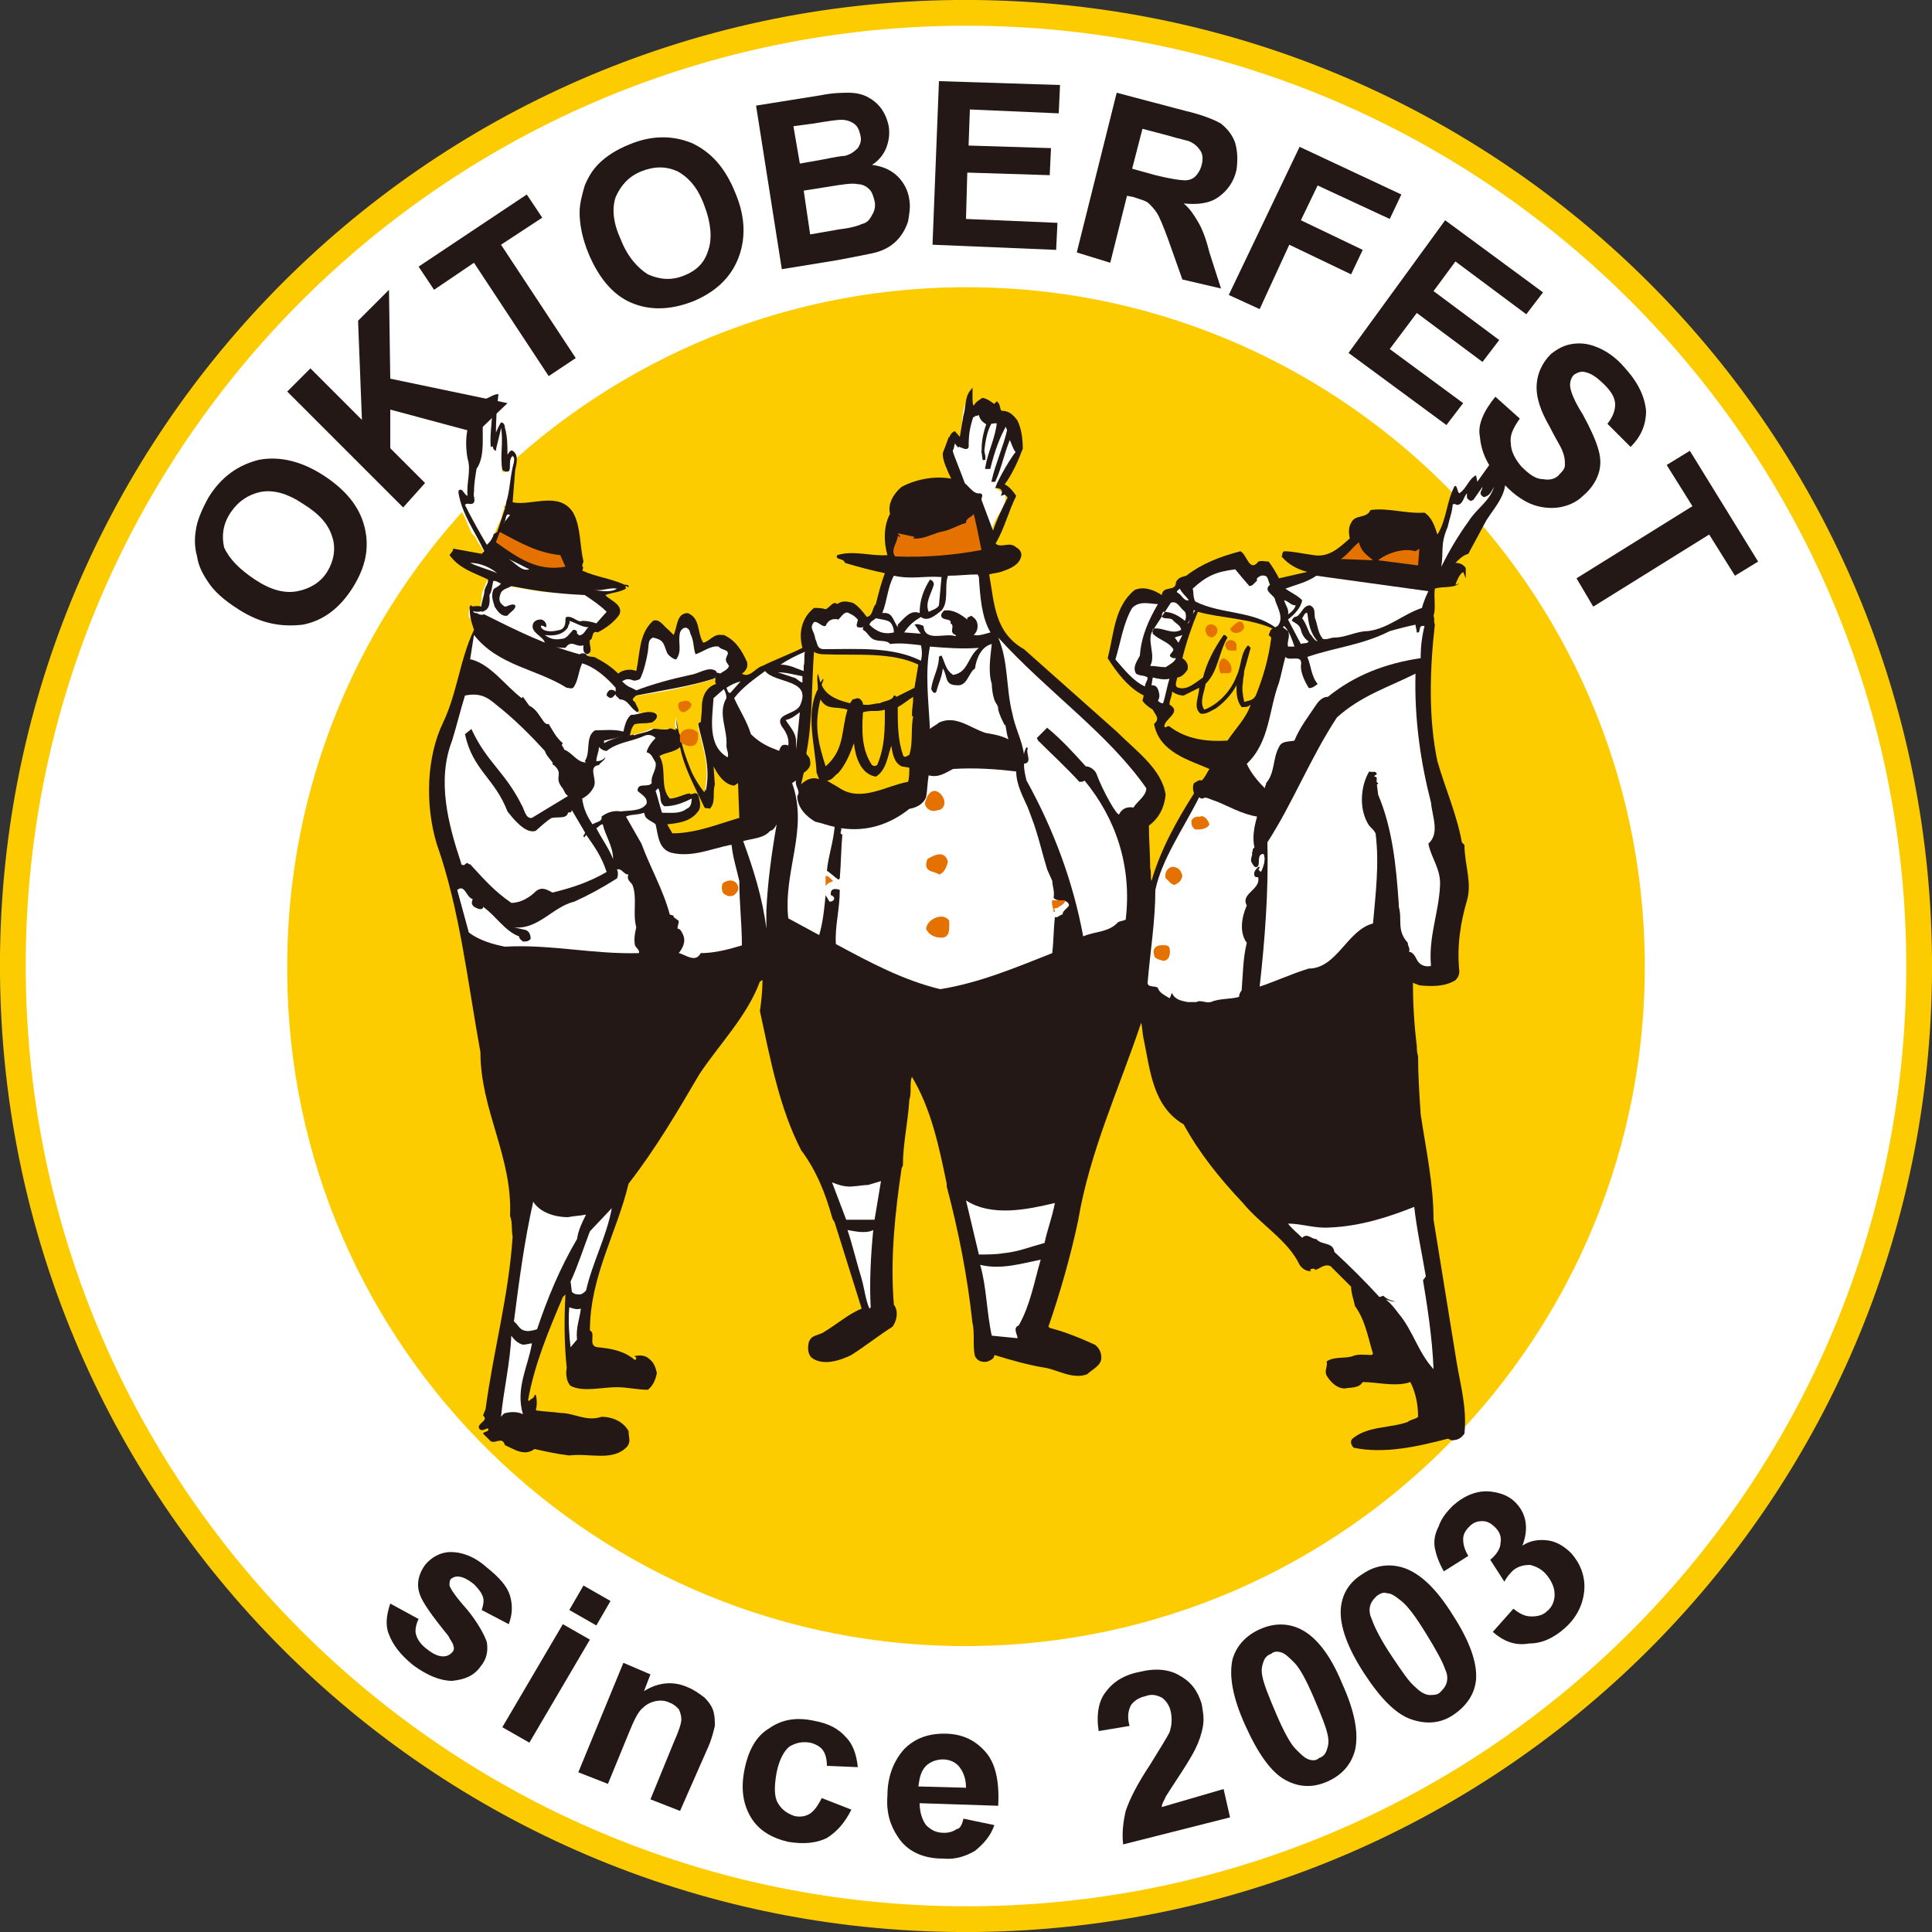 <?xml version="1.0" encoding="utf-8"?>
<!-- Generator: Adobe Illustrator 28.2.0, SVG Export Plug-In . SVG Version: 6.00 Build 0)  -->
<svg version="1.1" id="レイヤー_1" xmlns="http://www.w3.org/2000/svg" xmlns:xlink="http://www.w3.org/1999/xlink" x="0px"
	 y="0px" width="150px" height="150px" viewBox="0 0 150 150" style="enable-background:new 0 0 150 150;" xml:space="preserve">
<rect x="0" y="0" width="150" height="150" fill="#333333" stroke="none"/>
<style type="text/css">
	.st0{fill:#FCCB00;}
	.st1{fill:#FFFFFF;}
	.st2{fill:#231815;}
	.st3{fill:#231815;stroke:#231815;stroke-width:0.213;}
	.st4{fill:#231815;stroke:#231815;stroke-width:0.752;}
	.st5{fill:#E57100;}
</style>
<g>
	<g>
		<path class="st0" d="M150,74.3c0.4,41.4-32.8,75.3-74.3,75.7C34.3,150.4,0.4,117.2,0,75.7C-0.4,34.3,32.8,0.4,74.2,0
			C115.7-0.4,149.6,32.8,150,74.3z"/>
		<path class="st1" d="M148,74.3c0.4,40.3-31.9,73.3-72.2,73.7C35.4,148.4,2.4,116,2,75.7C1.6,35.4,34,2.4,74.3,2
			C114.6,1.6,147.6,34,148,74.3z"/>
		<path class="st1" d="M40.8,92.1l1.2,1.4L40.8,92.1z"/>
		<path class="st0" d="M127.7,74.5c0.3,29.1-23.1,53-52.2,53.3c-29.1,0.3-53-23.1-53.2-52.2c-0.3-29.1,23.1-53,52.2-53.3
			C103.6,22,127.4,45.4,127.7,74.5z"/>
		<path class="st1" d="M74.8,37.5c-0.2-0.2-0.7-0.1-1.3-1.1c-0.1-0.2-0.1-0.5-0.1-0.8c0-0.1-0.1-0.3-0.1-0.4
			c0.1-0.2,0.1-0.2,0.2-0.4c0.2-0.3,0.2-0.6,0.2-0.9c0,0,0,0,0.1,0c0.1,0.2,0.6,0.7,0.8,0.6c0,0,0-0.6,0-0.7
			c0.1-0.4,0.1-1.1,0.1-1.3c0.1-0.8,0.2-1,0.3-1.3c0.1,0.4,0.2,0.6,0.4,0.9c0.1-0.1,0.5-0.7,0.7-0.4c0.1,0.2,0.1,0.3,0,0.4
			c0.2,0.2,0.4,0.5,0.9,0.5c0.2,0,0.5-0.2,0.7-0.1c0.3,0.1,0.6,0.6,0.7,0.9c0.2,0.3-0.4,0.2-0.1,0.4c1.4,0.6,0.7,1.5,0.3,2.4
			c-0.1,0.2-0.1,0.3-0.3,0.5c-0.1,0.1-0.2,0.3-0.3,0.4c-0.2,0.2-0.6,0.6-0.8,0.8c0.3,0,0.3,0.2,0.6,0.3c0.6,0.1,0.1,1.3-0.3,1.8
			c-0.3,0.5-0.5,1-0.6,1.6c-0.2-0.4-0.3-0.7-0.5-1.1c-0.3-0.6-0.3-0.9-0.5-1.2c-0.3-0.5,0.3-0.7-0.1-0.8c-0.4-0.1-0.4-0.1-0.6-0.3
			C75.2,37.9,75.1,37.8,74.8,37.5"/>
		<path class="st1" d="M37.6,42.9c-0.2-0.3-0.3-0.6-0.5-0.8c-0.1-0.2-0.2-0.5-0.4-0.6c-0.1-0.1-0.2-0.4-0.3-0.6
			c-0.2-0.5-0.3-0.7-0.6-1.3c-0.1-0.2-0.1-0.2-0.2-0.5c0-0.1,0-0.3,0-0.4c0.3,0.2,0.7,0.5,0.7,0.2c-0.1-0.9,0-1.7,0-2.5
			c0-0.3,0.1-0.6,0.3-0.9c0-0.1,0.2-0.3,0.2-0.4c0.1-0.2,0.1-0.3,0.1-0.4c0.2-0.9,0.4-1.7,0.4-2.4c0-0.2,0.1-0.5,0.1-0.6
			c0-0.3,0.6-0.6,0.8-0.7c0,0.6-0.1,1.2-0.1,1.7c0,0.4,0,0.9,0,1c0,0.3,0,0.3,0.1,0.7c0,0.1,0.4-0.5,0.5-1c0-0.2,0.1-0.7,0.2-0.2
			c0.1,0.3,0,1,0,0.6c0-0.1,0-0.2,0-0.4c0,0.3,0,0.7,0,1c0,0.3-0.1,0.6-0.1,0.9c0,0.4-0.1,1,0.2,1.3c0.1,0.1,0.3,0.1,0.4-0.1
			c0-0.4-0.1-1,0.2-1.3c0.1-0.1,0.4,0.6,0.3,0.8c-0.1,0.6-0.1,0.9-0.2,1.5c-0.1,0.6,0,1.2-0.3,1.7c-0.1,0.2-0.3,0-0.3,0.1
			c0,0.1,0.1,0.2,0,0.3c-0.2,0.5-0.1,0.5-0.3,0.9c-0.2,0.4-0.3,0.7-0.5,1.1c-0.1,0.3-0.3,0.7-0.4,0.9C37.9,42.6,37.8,42.7,37.6,42.9
			"/>
		<path class="st1" d="M37.3,47.3c0-0.6,0.1-0.5,0.1-1c0-0.2,0.1-0.5,0.2-0.7c0.1-0.2,0.1-0.3,0.2-0.5c0.2-0.1,0.4,0,0.6,0
			c0.4,0.1,0.4,0.2,0.6,0.3c0.3,0.1,0.8,0.2,1.1,0.2c0.4,0.1,0.7,0.1,1.1,0.2c1.2,0.2,1.3,0.2,2.3,0.2c0.4,0,0.8,0.1,1.3,0.1
			c0.2,0,0.6,0,0.8,0.1c0.4,0.2,0.4,0.3,0.6,0.4c0.2,0.1,0.5,0.3,0.8,0.5c0.3,0.2,0.4,0.5,0.1,0.8c-0.1,0.2-0.4,0.5-0.6,0.7
			c-0.1,0.1-0.5,0.4-0.6,0.6c-0.1,0.2-0.2,0.5-0.2,0.7c0,0.3,0.2,0.6,0,0.9c-0.2,0.4-0.4,0.7-0.8,0.6c-0.2-0.1-0.3,1.4-0.9,1.7
			c-0.2,0.1-0.7-0.9-2.3-1.6c-0.9-0.3-0.7-0.3-1.5-0.6c-0.5-0.2-0.7-0.3-1.2-0.6c-0.4-0.1-0.7-0.4-1.1-0.6c-0.1-0.1-0.2-0.2-0.4-0.4
			c-0.1-0.1-0.9-1.3-1.1-1.4c0,0,0-0.5,0-0.5"/>
		<path class="st2" d="M38.6,31.5c-0.1,1-0.1,2.1-0.1,3.1c0-0.1-0.3,0.1-0.4,0.1c-0.1-1.1,0.2-2.4,0.1-3.4c-0.3,0.2-0.6,0.4-0.7,0.8
			c0,0.1,0,0.4,0,0.4c-0.1,1.3,0.2,2.9-0.5,3.9c-0.1,0.6-0.2,1.2-0.2,1.8c-0.1,0.3,0.2,0.7-0.1,0.9c-0.3,0.1-0.4-0.1-0.6,0.1
			c0.6,1.2,1,1.9,1.7,3.1c0.3-0.3,0.3-0.3,0.5-0.7l0-0.1l0.3-0.2c0.2-0.6,0.4-1.2,0.6-1.8c0-0.2,0.1-0.3,0.1-0.5
			c0.3-0.9,0.3-2.1,0.6-3.1c0-0.2,0.1-0.3-0.1-0.5C39.3,35.8,40,37,39,36.5c-0.2-1.2,0.1-2.1-0.1-3.3c0,0.2-0.4,1.6-0.4,1.8
			c-0.7-0.2,0.3-2.1,0.4-2.2c0.2,0,0.3,0.2,0.3,0.4c0.2,0.7,0.2,1.4,0.2,2.1c0.1-0.1,0.2-0.4,0.4-0.3c0.5,0.3,0.3,1,0.2,1.5
			l-0.2,2.5c1.5,0.3,3.6-0.9,4.7,0.8c0.6,1.1,0.5,2.5,0.8,3.8c0,0.1-0.2,0.3,0,0.5c-0.1,0,0,0.1-0.1,0.2c1.1,0.5,2.2,0.6,3.3,1.1
			c0.1,0,0.3,0,0.3,0.1l0,0.1c-0.1,0-0.1-0.1-0.2-0.1c-0.1,0.1,0,0.1,0,0.2c-0.5,0.3-1.1,0.3-1.6,0.5c0.3,0.4,1.4,0.7,1.1,1.5
			c-0.4,0.6-1.1,1.1-1.7,1.4c-0.5-0.2-0.3,0.5-0.6,0.6c-0.1,0.4,0.3,0.9-0.2,1.1c-0.4-0.1-0.3-0.5-0.3-0.7c-0.6,0.2-0.9-0.5-1.4,0.2
			c-0.6,0-1.2-0.1-1.6-0.4c-0.1-0.5-1.2-0.8-0.9-1.5c0.1-0.2,0.3-0.3,0.6-0.3c0.2,0,0.5,0.3,0.4,0.6c-0.1,0-0.3-0.2-0.4-0.1
			c0,0.2,0.1,0.2,0.2,0.3c0.4,0.2,0.9,0.1,1.3,0c0.3-0.1,0.4-0.4,0.4-0.7c0-0.1,0-0.3,0.1-0.3c0.5-0.1,0.9,0.5,1.2,0.3
			c0.4,0,0.8,0.1,1.1,0.2l0.8-0.9c-0.5-0.5-1.1-0.9-1.7-1.3c-2.1-0.1-3.7-0.3-5.7-0.7c-0.3,0.2-0.6,0.2-0.8,0.5
			c-0.2,0.5-0.2,0.8,0.3,1.1c0.2,0,0.6-0.3,0.8-0.1c0.1,0.3-0.5,0.6-0.6,0.8c-0.5,0.1-0.8-0.4-1-0.7c-0.1-0.4-0.3-0.8-0.1-1.3
			c0.1-0.2,0.4-0.2,0.6-0.5c-0.3-0.1-0.3-0.2-0.6-0.2c-0.1,0.4-0.1,0.8-0.3,1.1c0,0.2,0.1,0.8-0.2,1.1c-0.1,0.1-0.3,0.2-0.4,0.2
			c-0.2-0.2,0.2-1.3,0.2-1.5c0-0.4,0.3-0.6,0.3-1c-1-0.5-2.2-0.8-3-1.9l0.3-0.4c0,0-0.1,0,0-0.1l2.2,0.4l0.2-0.2
			c-0.7-1.5-1.7-2.8-2-4.5l0-0.1c0,0,0-0.1,0-0.1c0.3-0.3,0.4,0.3,0.7,0.4c-0.1-1,0.3-2,0-2.9c-0.3-1.7,0-3.4,1.3-4.6
			c0.4-0.1,0.7-0.4,1.1-0.4L38.6,31.5z"/>
		<path class="st3" d="M75.4,30.9c0,0.3,0,0.6,0.2,0.8c0.2-0.4,0.4-0.5,0.7-0.7c0.4,0.1,0.6,0.3,0.9,0.5l0.2-0.2
			c0.2,0.2,0.1,0.7,0.4,0.7c0.5,0,0.8,0.3,1.1,0.7c0.3,0.6,0.4,1.4,0.4,2.1c0,0.2-0.2,0.2-0.4,0.2c-0.2-0.3-0.3-0.7-0.5-1.1
			c-0.5,1.1-0.7,2.3-1.2,3.4l-0.1,0c0.3-1.3,0.9-2.6,1.2-3.9c-0.1-0.2-0.1-0.4-0.2-0.5c-0.6,1-1,2.2-1.3,3.4c-0.1,0-0.1,0-0.2,0
			c0.2-1.2,0.8-2.3,0.9-3.5c-0.2-0.1-0.4,0-0.6,0c-0.4,0.7-0.5,1.5-0.6,2.3c0.1,0.1,0.1,0.4,0.1,0.6c-0.2-1,0-2,0.3-2.8
			c-0.3-0.2-0.5-0.3-0.6-0.7c0.1,0,0.2-0.2,0.2-0.3L76.1,32c-0.2,0.2-0.3,0.2-0.6,0.2c0,0,0.2,0.2,0,0c-0.3,1-0.4,1.4-0.4,2.5
			c-0.1,0.2-0.6-0.2-0.7-0.1c-0.1-0.1-0.2-0.3-0.3-0.4c-0.1,0.2-0.1,0.5-0.2,0.7c-0.1,0-0.5,0.2-0.5,0.1c0.4-0.3,0.2-1.1,0.7-1.4
			c0.2,0.2,0.3,0.4,0.5,0.5c0.1-0.6,0.2-1.2,0.3-1.8c0.2-0.6,0.1-1.4,0.5-1.9L75.4,30.9z"/>
		<path class="st4" d="M74.6,37.8c-0.2-0.4-1.2-2.2-1-2.7C73.7,35.5,74.5,37.4,74.6,37.8z"/>
		<path class="st2" d="M79.4,34.8c-0.2,0.7-0.9,2.2-1.4,2.8c0.4,0.2,0.7,0.6,0.9,0.9c-0.6,1.2-0.9,2.5-1.6,3.7
			c0.4,0.4,1.1-0.2,1.6,0.3c0.2,0.1,0.4,0.3,0.4,0.6c-0.1,0.8-1,1.1-1.6,1.3c-0.3,0.1-0.6,0.1-0.9,0.2c0.4,2.2,0.4,4.5,2.7,5.8
			l7.2,6.4c1.5,1.5,3.5,2.9,3.8,4.9c-0.1,1-0.5,1.8-1.3,2.4c0,1.1,0.1,2.2,0.1,3.3c0.1,0.3,0,0.7,0.1,1c0.7-2.4,1.9-4.6,3.3-6.8
			c-0.1-0.3-0.1-0.6,0-0.8c0.2-0.1,0.4-0.3,0.6-0.2c0.3-0.3,0.4-0.6,0.6-0.9c-1.6-0.7-3.9-1.3-4.3-3.5c0.5-0.4,0.1-0.7-0.1-1.1
			c-0.3-0.2-0.6-0.4-0.8-0.7l0.1-0.4c-1.2-0.6-2.1-1.8-2.8-2.9c0.5-1.9,0.5-4,2.1-5.3c0.7-0.3,1.5,0,2.1,0.4c0.1-0.8,1.1-0.2,1.1-1
			c0.2-0.4,0.5-0.4,0.8-0.5c1.3-1,2.7-1.5,4.2-1.9c0.5,0.2,0.7,1.7,1.4,0.8c0.3-0.1,0.5,0,0.8,0c0.3,0.4,0.6,0.9,0.8,1.3l2.2-0.5
			c-0.8-0.2-1.5-0.6-2-1.2c0.1-0.1,0-0.3,0.2-0.4c0.7,0,1.5,0.2,2.3,0.3c1.2,0.2,2-0.6,2.8-1.3c-0.1-0.4-0.1-0.9,0.1-1.2
			c0.3-0.7,1.2-0.3,1.5-1c1.4-0.2,2.7,0.3,4.2,0.2c0.6,0.4,0.8,1.1,1,1.7c0.7-1.1,0.7-2.5,1.3-3.7c0-0.1,0.1,0,0.1-0.1
			c0.2,0.2,0.1,0.4,0.3,0.6c0.6-0.4,0.7-1.1,1.3-1.4l0.1,0.5l1.5-2.1c0.2,0,0.6-0.6,0.6-0.3c-0.1,0.4-0.3,1.2-0.3,1.5
			c0.1-0.2,0.2,0.1,0.3,0.2c0.4,1.5-0.7,2.6-1.4,3.7l-1.4,2.6c-0.4,0.1-0.7,0.4-1,0.7c0.3,0,0.6,0.1,0.8,0.4l0,0.8l-0.2-0.5
			c-0.3,0.2-0.5,0.7-0.6,1c0.1,0,0.2-0.1,0.3-0.1c-0.5,0.4-1.3,0.2-1.9,0.4c-0.1,0.7,0.1,1.5-0.1,2.1c0.1,0.3,0,0.4,0.1,0.7
			c-0.4,3.5-0.5,7.3,0.2,10.6c0.6,2.1,1.5,4.1,1.9,6.3l0.2,0.2c0,1.5,0.6,2.9,0.2,4.3c-0.5,1.7-0.8,3.5-0.6,5.5
			c0,0.3-0.1,0.5-0.3,0.7c-0.8,0.5-1.8,0.5-2.8,0.4c-0.2-0.1-0.3-0.1-0.5-0.2c0,1.6,0.1,3.3,0.3,4.9c0,0.2,0,0.5,0.1,0.8
			c0,1.5,0.1,3,0.2,4.5c0.4,2.7,1,5.4,1,8.2l1.8,11.1c0.3,1.8,0.8,3.5,0.6,5.5c-0.2,0.3-0.5,0.5-0.8,0.5c-0.2,0.1-0.4-0.1-0.5-0.1
			c-2.3,0.6-4.9,1.2-7.3,0.7c-0.2-0.2-0.3-0.5-0.1-0.7c1.2-1,2.9-0.8,4.3-1.3c0.2-0.2,0.6-0.2,0.8-0.4c0-1-0.2-1.9-0.6-2.7
			c-1.1,0.4-2.6,0-3.7,0c-0.3,0.5-0.9,0.4-1.4,0.5c-0.6,0-1.1-0.5-1.4-1c-0.2-0.4,0.1-0.7,0-1.1c0.6-0.4,1.3-0.2,2-0.4
			c0.4-0.2,1-0.1,1.5-0.1l0.1-0.1c-0.4-1.3-0.6-2.6-1.4-3.7c-0.1-0.5-0.3-1-0.3-1.5l-1.6-1.6c-0.5-0.2-0.8,0.2-1.2,0.3
			c0-0.1-0.1-0.1-0.1-0.1c-0.1,0-0.2,0-0.3,0.1l0.1,0.1c-0.4,0-0.7-0.2-0.9-0.5c-0.9-1.9-3-3.1-4.4-4.8c-1.8-1.9-3.4-3.9-4.6-6.1
			c-2.4-1.4-2.6-4.2-3.1-6.6c-0.1-0.4-0.1-0.9-0.2-1.3c-1.7,5.1-4,10-4.9,15.4c-0.6,2.8-1.4,5.6-2.3,8.2l0.1,0.1
			c1.2,0.3,2.4,0.8,3.5,1.3c0.3,0.2,0.5,0.6,0.5,0.9c0.1,0.7-0.7,1-1.1,1.4c-1.1,0.4-2.2-0.3-3.2-0.5c-1.3-0.2-2.7-0.6-4-1
			c0,0.3-0.3,0.4-0.5,0.5c-0.4,0.1-0.8,0-1-0.4c-0.2-0.8,0-1.8-0.2-2.6c-0.4-3.7-1.1-7.2-2-10.6l0,0l0-0.2c-0.6-2.9-1.2-5.8-2.7-8.3
			c-0.2,0.5,0,1.2-0.2,1.8c-0.1,1.7-0.5,3.4-0.5,5.1l-0.1,0.2c-0.5,3.4-0.9,7-0.6,10.6c0.4,0.5,0.2,1.3-0.1,1.7
			c-1.1,0.7-2.1,1.5-3.2,2.2c-0.8,0.4-2.2,0.9-3.1,0.2c-0.3-0.3-0.3-0.8-0.2-1.2c0.2-0.6,0.8-0.5,1.2-0.8c1-0.6,1.9-1.4,2.9-1.8
			l-2.1-6.7c-0.2-0.3-0.2-0.4-0.2-0.4c-0.5-1.8-1.2-3.6-2.4-5.2c-1.7-3.3-2.4-7.1-3.2-10.8c0.1-0.7,0.2-1.6,0.2-2.4
			c-0.1,0-0.1,0.1-0.2,0.1c-1,2.7-3.1,4.8-4.7,7.2c-1.7,2.9-3.4,5.8-5.5,8.5c-0.9,3.8-3,7.2-3,11.4c0.5,0.2-0.2,1.2,0.6,1.3
			c1.1,0.1,2.1,0.3,2.9,1c0.1-0.1,0.1-0.1,0.1-0.2c-0.1,0-0.1-0.2-0.2-0.1c0.4-0.1,0.9-0.1,1.2,0.2c0.4,0.3,0.5,0.7,0.6,1.1
			c-0.1,0.5-0.3,1-0.7,1.3c-0.8,0-1.6-0.2-2.4-0.2c-1.2,0-2.6,0.4-3.6-0.1c-0.3-0.3-0.4-0.9-0.3-1.4c-0.2-1.9-0.2-3.8-0.1-5.7
			l-0.2,0.2c-1.1,2.6-2.2,5.2-2.7,8l0.1,0.1c0-0.2,0.4-0.2,0.4-0.5l0.1,0c0.1,0.4,0.1,0.8,0,1.2c0.6,0.1,1.2,0.1,1.9,0.2
			c1.1,0,2,0.7,3.2,0.3c0.9,0,1.7,0.4,2.1,1.1c0,0.5,0.2,0.8-0.1,1.2c-1.1,1.2-2.9,0.5-4.5,0.7c-0.9-0.1-1.8-0.3-2.7-0.5
			c-0.8,0.6-1.6,0-2.3-0.3c-0.2-0.7-0.7-0.1-1.1-0.3l-0.6-0.6c0.1-0.2,0.5-0.1,0.4-0.4c-0.2,0-0.5,0.3-0.7,0c-0.2-0.4,0.8-0.6,0.3-1
			l0.2-0.5c0.6-4.5,1.8-8.8,2.1-13.4c-0.1-0.5,0-1.1-0.2-1.6c0.2-4.6-2.3-8.2-2.3-12.7c-1-5.5-1.6-11.1-3.4-16.2
			c-0.9-3-0.8-6.7,0.5-9.4c1.1-2.3,1.3-4.9,2.4-7.2c-0.2-0.6-0.4-1.2-0.3-1.9c0.4,0,0,0.6,0.5,0.6c0.1,0,0.2,0.2,0.6,0.1
			c2.4,1.2,4.8,2.4,7.4,3.1c0.1-0.1,0.4-0.1,0.5,0c0.2,0.3,0.6,0.1,0.8,0.3c0.6,0.3,1.2,0.7,1.7,1.2c0.3-0.3,1-0.4,1.4-0.2
			c0.3-1.4,0.2-2.9,1.3-3.9c0.5-0.2,0.8,0.4,1.2,0.7l0.4,0.4c0.3-0.6,0.2-1.7,1.1-1.7c1,0.4,0.7,1.5,1.2,2.3
			c0.5-0.1,0.8-0.7,1.4-0.6l0.2,0c0.9,0.4,1.4,1.2,1.8,2.1c0.1,0.4-0.1,0.7-0.4,0.9c0.6,0.4,1.1-0.5,1.6-0.6c1-0.5,2.1-0.9,3.1-1.4
			c-0.3-1.1-0.1-2.3,0.9-3.1c0.3,0,0.6,0,0.9,0.1c0.3-0.1,0.6-0.7,0.9-0.4c0.4-0.3,0.8-0.2,1.2-0.1c0.4,0.2,0.8,0.7,1.1,1.1
			c0.5-0.1,0.4-0.7,0.7-1c0.2-0.8,0.4-1.6,0.7-2.4c-1-0.2-2.1-0.5-3.1-0.8c-0.1-0.4-0.8-0.2-0.6-0.6c1.3-0.4,2.6,0.1,3.9,0
			c-0.3-1-0.3-2.3,0.2-3.2c-0.2-0.8,0.3-1.6,0.9-2.1c1.3-0.7,3.2-1,4.7-0.4c0.5,0.2,0.8,1,1.4,0.9c0.3,0.1,0.1,0.3,0.1,0.5l0.9,2.4
			c0.3-0.9,0.7-1.7,1.1-2.5c0.1-0.1-0.1-0.2-0.2-0.3l-0.3,0.1c0.1-0.2,0.2-0.5-0.2-0.6c-0.1,0-0.2,0-0.2,0c-0.1-0.2,1.5-3,1.7-2.9
			C79,35,79.5,34.8,79.4,34.8z"/>
		<path class="st1" d="M115.2,38.6c0.5-0.1,0.6-0.5,0.8-0.8c-0.4,1.2-1.3,1.6-2,2.7c-0.8,1.1-1.5,2.3-2.1,3.5
			c0.2-1.2-0.1-1.7,0.5-3.1c0.2-0.9,0.3-0.9,0.4-1.8c0.1,0.2,0-0.1,0.3,0.1c0.5,0,0.5-0.6,0.8-0.9c0,0.3-0.1,0.4,0.3,0.6l0.2-0.1
			l0.7-1C115.1,38.1,114.7,38.3,115.2,38.6z"/>
		<path class="st1" d="M39.6,40c-0.2,0.2-0.3,0.4-0.5,0.6C39.3,40.6,39.2,39.7,39.6,40z"/>
		<path class="st5" d="M76.2,42.7c-2.1,0.4-4.4,0.6-6.7,0.5c-0.4-0.5,0.2-1.1,0.2-1.6c0,0,0.1,0,0.1,0.1c0.2-0.1-0.1-0.2-0.1-0.3
			l1.4,0.3c-0.1-0.1-0.2,0.1-0.2,0.1c0.7,0.1,1.4-0.3,2.1-0.5c0.7-0.1,1.3-0.5,2-0.7c0-0.4,0.4-0.4,0.6-0.7
			C75.8,40.7,76,41.7,76.2,42.7z"/>
		<path class="st5" d="M43.5,43.1l0.4,0.9c-2.2,0.4-3.7-0.7-5.4-1.9l0.3-0.8C40.5,42.2,41.7,42.9,43.5,43.1z"/>
		<path class="st5" d="M106.6,43.5l-2.5-0.1c0.5-0.3,0.9-0.9,1.4-1.3C105.7,42.8,106,43,106.6,43.5z"/>
		<path class="st1" d="M41.1,44.2c-0.6,0.2-1.1-0.5-1.6-0.8L41.1,44.2z"/>
		<path class="st1" d="M38.6,44.5c-0.7-0.3-1.5-0.5-2.1-0.8C37.2,43.7,38,44,38.6,44.5z"/>
		<path class="st5" d="M107,43.5c0.6-0.5,1.9-1,2.9-0.7l0.3-0.2l-0.1,1.3L107,43.5z"/>
		<path class="st1" d="M97,45.5c0.3,0,0.4-0.3,0.6-0.4c-0.1-0.2,0.1-0.3,0.3-0.4c0.6-0.1,0.5,0.3,0.7,0.7c-0.6,0.5,0.4,0.8,0.4,1.2
			c0.2,0.6,0.7,1.4,0.2,2L99,48.7c-1.8-1.3-4.2-1-6.2-2c-0.2-0.4-0.1-0.6-0.2-1c1.1-1,1.8-1.3,3.3-1.5l0.5,0.6"/>
		<path class="st1" d="M73.1,44.8L72.9,47c-0.2,0.3-0.4,0.3-0.8,0.5c-0.3-0.7,0.2-1.4,0.4-2.1c0-0.1,0-0.3-0.3-0.4
			c-0.5,0.8-0.8,1.6-0.8,2.6c-0.7-0.3-1.2,0.4-1.7,0.9l0,0.2c-0.4-0.6-0.4-1.2-1.2-1.1c0.4-1,0.4-2,0.9-2.9
			C70.8,45,71.7,44.7,73.1,44.8z"/>
		<path class="st1" d="M76,44.8c0.1,1.5,0.2,3.1,0.9,4.3c-0.4,0.1-0.9,0.3-1.3,0.2c0.2-0.2,0.3-0.4,0.3-0.7c0-0.4-0.2-0.6-0.5-0.8
			c-0.1,0.1-0.3,0.1-0.3,0.2l0,0.1c-0.5-0.4-1.1-0.8-1.8-0.7c-0.1,0.1-0.3,0.3-0.2,0.5c0.2,0.3,0.8,0.1,0.7,0.5
			c0.4,0.2-0.2,0.7,0.4,0.9v0.1c-0.8-0.3-2.4,0.5-2.5-0.8c-0.2-0.1-0.5-0.2-0.7-0.1c0.2,0.2,0.3,0.5,0.5,0.7l-1.3-0.1
			c0.4-0.6,0.8-0.9,1.3-1.2c0.5,0.4,1.1-0.1,1.6-0.5c0.6-0.7,0.2-1.9,0.5-2.7c0.8,0,1.5-0.1,2.3-0.1L76,44.8z"/>
		<path class="st1" d="M110.9,45.9c-0.2,0.4-0.4,0.9-0.5,1.3c-1.5,0.5-2.6,1.6-4.2,1.8c-0.9,0-1.7,0.5-2.6,0.5
			c-0.3,0-0.6,0.2-0.9,0.1c-0.4-0.5-0.4-1.1-0.6-1.6c-0.1-0.3,0.1-0.8-0.4-1c-0.6,0-0.7,0.9-1.2,0.9c-0.1,0.1-0.2,0.2-0.2,0.3
			c0.3,0.2,0.6,0.3,0.7,0.7c0.1,0.4,0.3,0.7,0.6,0.9c-0.1,0.2-0.4,0.1-0.6,0.2l-1-1.9c0.5-0.4,1-0.9,1.1-1.5
			c-0.4-0.4-0.9-0.6-1.3-0.9c0.8-0.3,1.7-0.5,2.4-1C105.1,45.1,108,45.5,110.9,45.9z"/>
		<path class="st1" d="M47.9,45.7c-0.4,0.3-1.2,0.2-1.8,0.1C46.8,45.9,47.3,45.6,47.9,45.7z"/>
		<path class="st1" d="M92.3,46.6c-0.4,0.1-0.5-0.4-0.9-0.6c-0.1-0.1,0.1-0.2,0.2-0.3C91.8,46.1,92.1,46.3,92.3,46.6z"/>
		<path class="st2" d="M37.6,47.1c0,0.1,0,0.1-0.1,0.2c-0.1,0-0.1-0.1-0.1-0.2H37.6z"/>
		<path class="st2" d="M36.5,47.1c0.2,0,0.6-0.1,0.9,0c0.1,0,0,0.3,0.1,0.3c-0.1,0.1-0.7,0.2-1-0.1C36.5,47.4,36.4,47.1,36.5,47.1z"
			/>
		<path class="st1" d="M92,47.5c0.1,0.2,0.1,0.5,0,0.7c-0.5-0.4-1-0.7-1.7-0.7c-0.4,0.8,0.6,0.3,0.8,0.7c0.2,0.2,0.6,0.4,0.6,0.7
			c-0.7,0.4-1.4-0.2-2.1-0.1c-0.2,0.1-0.1,0.2-0.1,0.4c0.5,0.5,1.2,0.6,1.6,1.2c0,0.3-0.6,0.5,0,0.7l0.2,0c-0.1,0.3-0.5,0.5-0.8,0.7
			c-0.4,0-0.8-0.1-1.2-0.1c0.5-0.9-0.4-2.1,0.3-2.9l1.3-2C91.4,46.6,91.6,47.2,92,47.5z"/>
		<path class="st1" d="M100.6,47c-0.1,0.3-0.3,0.5-0.6,0.7c0.1-0.4-0.2-0.7-0.3-1.1C100.1,46.7,100.2,47,100.6,47z"/>
		<path class="st1" d="M89.9,46.9c-0.7,1.2-1.3,2.5-1.4,4c-0.2,0.4-0.6,0.9-0.3,1.4c0.3,0.2,0.6,0.1,0.9,0.3c0,0.3-0.2,0.4-0.2,0.7
			c-0.9-0.4-1.6-1.3-2.3-2.1c0.4-1.3,0.6-2.8,1.3-4C88.5,46.6,89.3,46.9,89.9,46.9z"/>
		<path class="st1" d="M66.6,48.1c0,0.2-0.2,0.5,0,0.6c0.1,0,0.4,0.1,0.4-0.1c0,0.1,0,0.2,0,0.3c0.4,0.2,0.5,0.7,1,0.8
			c0.3,0.1,0.9,0,1.1,0.3c0.8-0.1,1.6,0,2.4,0.1c0.1,0.4,0.1,0.8,0,1.2c-2.2-1.1-4.8-0.9-7.5-0.9c-0.6,0-0.5-0.4-0.7-0.8
			c-0.1-0.7-0.5-0.8-0.1-1.3c0.3-0.1,0.6,0.4,0.9,0.3c0.2-0.5,0.6-0.6,1-0.5c0.2-0.2,0.5-0.7,0.8-0.5C66.3,47.8,66.3,47.8,66.6,48.1
			z"/>
		<path class="st1" d="M92.8,47.4c-0.1,0.1-0.2,0.3-0.2,0.4l0.1-0.5C92.7,47.4,92.7,47.4,92.8,47.4z"/>
		<path class="st0" d="M98.8,48.8c-0.2,0.1-0.2,0.3-0.3,0.5l0.2,0.2c-0.2,1.6-0.6,3-1.2,4.5c-0.2,0.4-0.6,0.4-0.9,0.5
			c-0.1-0.5-0.2-1-0.1-1.5c0-0.3,0.1-0.6,0.1-0.9l0.5-1.8l-0.2-0.2c-0.6,0.6-0.5,1.6-0.9,2.4c-0.4,1.1-1.4,2.2-2.5,2.6
			c-0.4-0.6,0-1.3,0.1-2c1-1,1-2.4,1.7-3.6c-0.1-0.1-0.1-0.2-0.3-0.2c-0.7,1-1.3,2.1-1.6,3.3c-0.6,0.4-1.2,1-1.9,0.8
			c-0.4-0.1-0.1-0.6-0.1-0.8c0.3,0,0.6-0.3,0.8-0.6c0.1-0.4-0.1-0.7-0.4-0.9c0.3-1.2,0.7-2.4,1.2-3.6C94.8,48,97,48,98.8,48.8z"/>
		<path class="st1" d="M101.5,47.6c0.1,0.8,0.2,1.5,0.8,2.2c-0.3-0.1-0.4-0.4-0.6-0.6c-0.2-0.4-0.3-0.8-0.6-1.2
			C101.2,47.9,101.3,47.5,101.5,47.6z"/>
		<path class="st1" d="M53.6,49.2c0.3,0.6,0.2,1,0.4,1.6c0.6-0.2,1.2-0.7,1.8-0.6c0.2,0.3,0.8,0.2,0.7,0.6c0,0,0,0,0,0
			c-0.1,0.2-0.2,0.4-0.1,0.6l0.2,0.3c-0.1,0.3-0.4,0.4-0.7,0.6c-0.1-0.1-0.3,0-0.3-0.2c-0.6-0.4-1.3,0.2-2,0.3
			c-1.4,0.3-2.9,0.7-4.2,1.2c-0.5-0.3-0.6-0.2-1.1-0.7c0.3-0.2,0.5-0.2,0.8-0.1c0.1,0.1,0.5,0,0.6-0.1c0.3-0.6,0.5-1.5,0.6-2.1
			c0.1-0.7,0-0.9,0.4-1.1c0.9,0.2,0.8,0.5,1.1,1.2c0.1,0.2,0.5,0.5,0.7,0.5c0.5-0.7,0.1-1.3,0.3-2.1C53,48.6,53.5,48.6,53.6,49.2z"
			/>
		<path class="st1" d="M45.7,48.7c-0.2,0.1-0.3,0.5-0.6,0.6c-0.2,0.1-0.2-0.1-0.3-0.1l0-0.1c0-0.2-0.2-0.2-0.3-0.2
			c-0.3,0.3-0.5,0.7-0.9,0.7c-0.5,0.1-0.9,0-1.3-0.3c0.7,0.1,1.4,0,1.8-0.6c0-0.2,0.2-0.3,0.1-0.5C44.8,48.4,45.2,48.7,45.7,48.7z"
			/>
		<path class="st1" d="M69.1,48.3c0.2,0.2,0.3,0.5,0.3,0.8c-0.8,0.2-1.4-0.1-1.9-0.6c0.1-0.3,0.3-0.3,0.5-0.5
			C68.4,48.1,68.8,48.1,69.1,48.3z"/>
		<path class="st1" d="M92.2,48.4L92.2,48.4l0.2-0.3C92.3,48.3,92.3,48.4,92.2,48.4z"/>
		<path class="st5" d="M96.6,48.7c-0.1,0.4-0.7,0.6-1,0.3l-0.1-0.2C95.7,48.7,96.4,47.7,96.6,48.7z"/>
		<path class="st1" d="M100.5,50.2c-0.2,0-0.4,0-0.5,0c-0.1-0.4,0.2-0.8,0-1.2l-0.4-0.3l0.1-0.1C100.1,49,100.3,49.6,100.5,50.2z"/>
		<path class="st1" d="M109.9,48.5c0,0.2,0.1,0.4,0.1,0.6c0.4,0.1,0-0.6,0.6-0.5c-0.2,0.8-0.3,1.6-0.3,2.5c-2.7,0.4-5.1,1.3-7.2,3
			c-0.4,0-0.7,0.3-0.9,0.6c-0.6,0.9-1.3,1.8-1.7,2.8c-0.4,0.1-1,0-1.2,0.5c-0.5,0.9-0.3,2-1,2.8c0,0.2-0.1,0.2-0.1,0.4
			c-0.5-0.5-1.1-1.2-1.4-1.9c1.8-1.7,1.7-4.2,2.5-6.3c0.2-0.7,0.3-1.3,0.5-2c0.3,0.4,1.4-0.3,1.2,0.7c0,0.6,0.3,1.2,0.6,1.7
			c0.2,0.1,0.6-0.2,0.7-0.3c-0.5-0.6-0.5-1.4-0.8-2.1c2.4-0.8,4.2-0.9,6.4-2C108.6,48.8,109.4,48.6,109.9,48.5z"/>
		<path class="st1" d="M44,53.4c0.2,0,0.3,0.1,0.5,0c0.4-0.5,0.4-1.3,0.7-1.9c1,0.3,1.9,1.1,2.6,1.9l0,0.3c-0.1-0.1-0.3-0.2-0.5-0.1
			c-0.1,0.1-0.2,0.2-0.2,0.4c0.1,0.1,0.3,0.3,0.5,0.1l0.2-0.2c0,0.2,0.2,0.2,0.3,0.4c0.7,0,0.8,0.7,1.4,1c0.3-0.2-0.1-0.6-0.2-0.9
			c-0.1-0.1-0.2-0.2-0.1-0.2l0.2-0.2c2-0.4,4.1-0.7,6-1.3l0.2-0.2c-0.2,0.1-0.1,0.4-0.1,0.6c-1.2,0.5-1.1,1.8-1.1,2.9
			c-0.2-0.1-0.1,0.2-0.2,0.2c0.4,1.8,1,3.3,0.6,5.2c-0.9-1.5-1.6-2.7-1.9-4.4c-0.3-0.4-0.1-1-0.3-1.4c-0.1,0.3-0.1,0.7,0,1
			c-0.2-0.1-0.5-0.2-0.7,0c-0.3,0.1-0.8-0.1-1.2,0c-0.5,0.3-1,0.3-1.5,0.5c0-0.2,0.2-0.5,0.3-0.8c0.6-0.3,1.7,0.1,1.7-0.8
			c-0.6-0.6-1.4,0-2.2,0c-0.4,0.3-0.5,0.9-0.6,1.3c-0.7-0.2-1.5-0.1-2.2-0.1c-0.8,0.5-0.3,1.7-0.8,2.4l0.1,0.1c-0.7,0-1.1-0.8-1.7-1
			c0-0.2-0.3-0.3-0.1-0.5c-0.5-0.4-0.8-1-1.1-1.5c-0.2,0.1-0.4-0.2-0.4-0.2c-0.3-0.4-0.6-1-1.1-1.2l-0.5-0.7l-0.1,0.1
			c-1.3-1-2.4-2.6-3.9-3l-0.1,0l0.3-1.9C38.7,51.7,41.6,51.9,44,53.4z"/>
		<path class="st5" d="M94.5,48.8c0.1,0.4-0.2,0.6-0.4,0.7c-0.4-0.1-0.4-0.2-0.5-0.5C93.5,48.4,94.3,48.3,94.5,48.8z"/>
		<path class="st1" d="M91.5,49.9c-0.1-0.1-0.2-0.3-0.3-0.4c0.2-0.1,0.4-0.1,0.6-0.2L91.5,49.9z"/>
		<path class="st1" d="M89,61.2c0,0.6-0.7,1-1,1.5c-0.5-0.1-0.9,0.1-1.1,0.5c-0.1,0.3-1.3-1.8-1.8-3.2c-0.2-0.3-0.5-0.5-0.8-0.5
			c-0.9-1-1.9-2.1-3-3l-0.8,0.8l0.1,0.2c1,1,2.2,2.1,3.2,3.2c0.2,0,0.3,0,0.4-0.1c2.4,2.9,3.7,6.6,3.2,10.8
			c-0.2,0.1-0.4,0.1-0.6,0.2c-0.7,0.8-1.8,0.7-2.7,1.1c-0.8-4.3-2.3-8.3-4.4-12.1c-0.1-0.4-0.2-0.8-0.2-1.3c0.7-0.1,0.1-0.8,0.3-1.2
			l-0.1-0.1c-0.1,0.2-0.2,0.4-0.2,0.6c-0.1-1-0.7-2.1-0.9-3.2c-0.5-1.9-0.3-4.1-1.1-5.9C81.3,53.7,86,56.9,89,61.2z"/>
		<path class="st1" d="M77,50c-0.1,1-0.3,2.1,0,3.1c0-0.1,0,1.1,0.4,1.6c0.1,0.2,0.1,0.2,0.1,0.4c0.1,0.4,0.3,0.8,0.5,1.2
			c0.1-0.2,0.1,0.6,0.3,1.1c-0.6-0.3-1.2-0.4-1.8-0.5c-1.2-0.4-2.3-1.4-3.6-0.8c-0.2,0.2-0.5,0.3-0.7,0.5c-0.1-2.1-0.4-4.4,0-6.4
			c1.2,0.1,2.5,0.2,3.8,0.1c-0.9,0.7-0.8,1.9-2,2.1c-0.6-0.4-0.6-0.9-0.9-1.5c-0.1,0-0.2,0.1-0.2,0.1c0,0.9-0.5,1.6-0.6,2.5
			c0,0,0.2,0.5,0.4,0.2c0.2-0.8,0.4-1,0.5-1.8c0.4,0.6,0.1,1.3,1.1,1.3c0.8,0.1,0.9-1,1.4-1.3C75.8,51.1,76.2,50.2,77,50z"/>
		<path class="st5" d="M96,50l0,0.5c-0.3,0-0.7,0.1-0.8-0.2C94.9,49.8,95.7,49.4,96,50z"/>
		<path class="st1" d="M62.5,50.6c-0.1,0.3,0,0.8-0.1,1.1c0,0.1,0,0.3,0,0.4c-0.6-0.2-1.1-0.5-1.8-0.5
			C61.2,51.2,61.8,50.9,62.5,50.6L62.5,50.6z"/>
		<path class="st0" d="M64,50.8c2.5,0.1,5.2-0.2,7.3,0.8L71,53.4l-1.4,0.7c-0.1-0.1-0.1-0.1-0.2-0.1c-0.1,0.4-0.7,0.4-1.1,0.6
			c-0.4,0-0.8,0.2-1.3,0.1c0-0.2-0.1-0.3-0.2-0.4c-0.2-0.2-0.4,0-0.6,0l-0.2,0.3c-0.8-0.2-1.8-0.5-2.2-1.4c0-0.2,0.2-0.4,0.1-0.5
			L63.7,53l-0.2-0.7c-0.1,0.3,0,0.8,0,1.2c-1,1.9-0.2,4.4-0.1,6.5c0.1,0.2,0.1,0.3,0.2,0.5c-0.5-0.2-1,0-1.4,0.4l0.2-0.9
			c0.3-0.2,0.6-0.5,0.5-0.9c0-0.3-0.2-0.4-0.3-0.6c0.5-2.5,0.4-5.3,0.6-7.9C63.3,50.7,63.6,50.8,64,50.8z"/>
		<path class="st5" d="M95.6,52.1c-0.1,0.3-0.5,0.1-0.8,0.2c-0.2-0.3-0.3-1,0.2-1.2C95.3,51.2,95.7,51.6,95.6,52.1z"/>
		<path class="st1" d="M62.1,54.8c-0.4,0.7-2,0.6-1.4,1.6c0.3,0.4,0.6,0.9,0.5,1.5c-0.1-0.1-0.4-0.1-0.5,0c-0.1,0.1-0.2,0.3-0.2,0.4
			C59.7,58,59,57.7,58.3,57c-0.3-1-0.9-1.9-1.3-2.8c0.7-0.9,1.6-1.5,2.4-2.1C60.2,53.1,63.1,52.7,62.1,54.8z"/>
		<path class="st1" d="M62.3,52.5l0,0.5c-0.3-0.1-0.5-0.4-0.7-0.4l-1.2-0.4C61.1,52.2,61.7,52.4,62.3,52.5z"/>
		<path class="st1" d="M109.9,52.3c-0.1,3.5,0.4,6.9,1.2,10c0.1,1.1,0.7,2.4-0.2,3.2c0.2,1.1,1,2,0.9,3.3c-0.1,2.1-0.9,3.9-0.7,6.2
			c-0.5,0.1-0.9-0.1-1.1-0.5c-0.1-0.2-0.3-0.6-0.6-0.6c0.1-0.3-0.1-0.4-0.1-0.7c-0.9-1-0.4-1.8-0.7-2.8l0-0.2
			c-0.2-3-0.5-5.9-1.6-8.5l-0.1-0.8c0,0,0.1,0,0.1-0.1c-0.3-0.1,0.1-0.5-0.3-0.5c0-0.1,0.1-0.1,0.2-0.2c-0.1-0.3-0.3-0.1-0.6-0.2
			c-0.7,1.2-0.8,3,0,4.2c0.2,0.2,0.4,0.4,0.5,0.6c0.3,2.4,0,4.7-0.2,7c-2,0.5-2.8,3.5-5,3.5c-1.3,0.4-2.6,1-3.8,1.4
			c0.4-3.6,0.7-7.4,0.6-11.2c2-3.1,3.3-6.5,5.4-9.7C105.7,54,107.7,53.4,109.9,52.3z"/>
		<path class="st1" d="M56.7,53.8c-0.2,0-0.2-0.2-0.3-0.4c0.3-0.2,0.7-0.4,1.1-0.5L56.7,53.8z"/>
		<path class="st1" d="M90.8,52.7c-0.2,0.6-0.3,1.3-0.5,1.9c-0.2,0-0.3-0.1-0.4-0.2c0.2-0.3,0.1-0.6,0-0.9c-0.1-0.2-0.2-0.3-0.5-0.3
			l0.1-0.6C89.9,52.7,90.4,52.8,90.8,52.7z"/>
		<path class="st1" d="M39,55.1c1.1,0.9,2.3,2.1,3.3,3.2c0.1,0.3,0.2,0.4,0.6,0.9c0,0.1,0,0.2,0.1,0.2c0.8,0.7,0,0.9,0.6,1.7
			c0.2,0.2,0.2,0.5,0.5,0.7l-2.8,1.7c-0.5,0.1-0.6-0.7-0.8-1c-1.3-2.6-2.7-3.3-3.9-5.9L36.1,57c0.6,2.8,2.3,3.4,3.3,6
			c0.4,0.5,1.4,1.8,2.2,1.5c0,0,1.2-1.1,1.3-1c0.4-0.1,1.1,0.1,1.2-0.4c0.2-0.1,0.2,0.1,0.3-0.2l1,1.7c0.1,0.2-0.3,0.3,0,0.4
			c0-0.1,0.1-0.1,0.1-0.2c0.7,1,1.2,1.7,1.6,2.9c-1.4,0.8-2.6,1.2-4.2,1.6c-0.4-0.2-0.8-0.5-1.3-0.1c-0.5,0.5-1.2,0.9-1.9,0.9
			c-1.3-0.9-2-1.7-3.2-3c-0.1,0-0.1,0-0.2-0.1c-0.2,0-0.2,0.3-0.5,0.1L35.8,67c-1-3-1.9-6.4-0.7-9.5c0.4-1.3,0.6-2.2,1-3.5
			C37.6,53.7,38.1,54.4,39,55.1z"/>
		<path class="st1" d="M56.4,54.2c-0.7,1.2,0.1,2.4,0,3.7c0,0.3,0.2,0.6,0.1,0.9c-1.6-0.9-1.2-3-1.1-4.6l0.8-0.7
			C56.3,53.7,56.4,53.9,56.4,54.2z"/>
		<path class="st0" d="M96.4,54.9c0.3,0,0.5,0,0.7-0.2c-0.3,1-1.2,1.9-1.8,2.8c-1.6,0.1-3.2-0.1-4.5-1.1c-0.2-0.1-0.3,0.2-0.4,0
			c0-0.6,1.4-1.1,0.4-1.7c0-0.4,0.2-0.6,0.2-1c0.3,0.2,0.6,0.3,0.9,0.3c0.4-0.2,0.8-0.4,1.2-0.6c0,0.7-0.5,1.5,0.1,2
			c0.4,0.1,0.8-0.2,1.2-0.4c0.7-0.5,1.3-1.2,1.6-1.8C96,53.8,96,54.4,96.4,54.9z"/>
		<path class="st0" d="M65.8,55.1c-0.5,1.6-0.2,3.1-1.7,4.4c-0.6-1.9-0.9-3.2-0.4-5.2C64.2,55.2,65,54.8,65.8,55.1z"/>
		<path class="st0" d="M70.9,54.1c0,0.6-0.1,0.9-0.1,1.5l0.1,0c-0.2,1,0,2.1-0.3,3c-0.2,0.1-0.4,0.3-0.5,0c-0.4-1.2-0.4-2.4-0.4-3.7
			C70.1,54.7,70.4,54.4,70.9,54.1z"/>
		<path class="st0" d="M68.7,55.1c0,1.6,0,2.9-0.6,4.3c-0.2,0.1-0.2,0.1-0.4,0c-0.8-1.2-0.8-2.6-0.7-4.1
			C67.7,55.1,68,55.3,68.7,55.1z"/>
		<path class="st1" d="M62.1,55.3c-0.1,1-0.2,2-0.3,2.9c0-0.2,0-0.5,0-0.7c0-0.6-0.5-1.1-0.8-1.6C61.5,55.8,61.8,55.5,62.1,55.3z"/>
		<path class="st1" d="M50.9,57.3c-0.3,0.3-0.6,0.7-0.7,1.1c0.4,0.1,0.5,0.5,0.7,0.8c0.1,0.6-0.4,1-0.3,1.6
			c-0.3,0.4-1.1-0.1-1.1,0.6c0.3,0.3,0.8,0.5,0.7,1c-0.4,0.6-1.3,0.5-2,0.6c-0.6-0.1-1.1,0.1-1.5,0.4c0.1,0.4-0.4,0.4-0.7,0.6
			c-0.4-0.6-0.7-1.2-0.8-2c0.4-0.2,0.7-0.5,0.9-0.9c0.3-0.6-0.5-1.6,0.4-1.7c0.1-0.2,0.5-0.4,0.5-0.6c-0.2,0.2-0.4,0.3-0.7,0.3
			c0-0.4,0.2-0.7,0.2-1.1c0.2,0.2,0.4,0.3,0.6,0.3c0.9-0.7,1.9-0.7,3-1.2C50.4,57,50.7,57.1,50.9,57.3z"/>
		<path class="st1" d="M48.4,57.1c-0.5,0.2-1,0.3-1.5,0.6l0-0.2C47.4,57.4,47.9,57.3,48.4,57.1z"/>
		<path class="st0" d="M68,60.3c0.8-0.5,0.9-1.5,1.2-2.4c0.1,0.6,0.2,1.3,0.8,1.6l0.6,0.1c0,0.4,0,0.8-0.1,1.1
			c-1.7,0.3-3.6,1.6-5.3,0.5c-0.3-0.2-0.7-0.4-1-0.6c0.4,0,0.6-0.4,0.9-0.6c0.6-0.7,0.9-1.5,1.2-2.3C66.4,58.7,66.8,60.1,68,60.3z"
			/>
		<path class="st0" d="M54.7,62.7c0.1,0.1,0.3,0,0.4,0.1c0.5-0.5,0.2-1.2,0.4-1.9l-0.1-1.4c0.3,0.6,0.8,1.4,1.6,1.5l0.3-0.2l0.1,2.7
			c-1.7,0.5-3.4,1.2-5.2,1.2L51.8,64c0.9-0.1,1.8-0.2,2.4-1c0.3-0.4,0.1-0.9,0-1.3c-0.3-0.3-0.4,0.1-0.7-0.1c-0.5,0.1-1,0.4-1.5,0.4
			c-0.8-0.9-0.2-2.3-0.8-3.3c0.5-0.3,1.2-0.3,1.6-0.7C53.1,59.6,54,61.2,54.7,62.7z"/>
		<path class="st1" d="M81.3,67.5c-0.4-1.3-0.7-2.7-1.2-4c-0.1-0.3-0.2-0.5-0.3-0.8c-0.4-0.9-0.9-1.8-0.9-2.8
			c-1.6-0.2-3.2-0.3-4.9-0.2c-0.6,0.3-1.1,0.7-1.9,0.5c-0.1,0.6-0.1,1.2-0.2,1.7c-0.2,0.5-0.7,0.8-1.3,0.9c-1.5,1.2-3.3,1.8-5.3,1.5
			c0.1,0.2-0.2,0.4,0.1,0.5c-0.1,1.1-0.1,2.2-0.2,3.4l-0.1,0.1c-0.3-0.2-0.6-0.5-0.9-0.7c0.1-1.1,0.5-2.2,0.6-3.4
			c-0.5-0.1-1-0.3-1.5-0.4c-0.7-0.4-1.4-1.1-1.4-2c0.3-0.4-0.2-0.7-0.1-1.2l-0.3,0.2c1.3,3.6-0.7,6.8-0.3,10.5l2.4,1.3
			c0.3-1,0.4-2.1,0.5-3.1l0.3,0.5c0.1,0,0.2,0,0.3-0.1c0.2-0.2-0.1-0.4-0.2-0.4c0-0.2,0-0.3,0.1-0.4c0.1-0.1,0.4-0.1,0.6,0
			c0,1.5-0.4,2.9-0.3,4.2c2.6,1.4,5.2,2.8,8.1,3.5c3.1-0.5,5.9-1.7,8.7-2.8c0.1-0.9,0.1-1.9,0.2-2.8c0.2,0.1,0.4-0.2,0.6-0.2
			c0-0.3,0.3-0.4,0.5-0.7c-0.1-0.6-0.9-0.2-1.2-0.6c0.1-0.5-0.1-0.9-0.1-1.3L81.3,67.5z"/>
		<path class="st1" d="M51.6,62.6c0.8,0,1.5-0.3,2.1-0.6c0,0.4-0.1,0.7-0.4,0.8c-0.5,0.4-1.2,0.3-1.9,0.3c-0.2-0.6-0.3-1.1-0.5-1.7
			l0.2-0.2C51.4,61.7,51.1,62.3,51.6,62.6z"/>
		<path class="st5" d="M73.3,62.1c0.1,0.4-0.1,0.8-0.5,0.8c-0.5,0.2-0.9-0.1-1-0.5c0.1-0.4,0.3-1,0.8-1C73,61.5,73.2,61.8,73.3,62.1
			z"/>
		<path class="st1" d="M97.6,63.4c-0.2,0.7-0.4,1.6-0.2,2.4c-0.2,0.1-0.1,0.3-0.2,0.4c0.1,0.2-0.2,0.5,0,0.8
			c0.1,0.2,0.3,0.5,0.5,0.2c0.1-0.3-0.1-0.9,0.4-0.9c0.2,0.4,0,1-0.2,1.4c-0.1-0.1-0.3-0.2-0.1-0.3c0-0.1,0-0.1-0.1-0.1
			c-0.2,0.2-0.4,0.4-0.3,0.7c0.1,0.2,0.3,0,0.3,0.2c0.1,0.9-1.4,1.2-0.9,2.1c-0.4,0.9-0.6,2.1,0,2.9c-0.3,1.2-0.3,2.5-0.4,3.7
			c-0.1,0.1-0.2,0.3-0.2,0.5c-0.7,0.2-1.5,0.1-2.2,0.4c-0.4,0.1-0.8-0.2-1.1,0c-0.2,0-0.5,0-0.7,0c-0.5-0.1-1-0.2-1.2-0.7
			c-0.1,0.1-0.1,0.3-0.2,0.4c-0.3-0.2-0.8-0.4-0.9-0.8c-0.2-0.2-0.8,0-0.8-0.4c0.2-2.4,0.6-4.8,0.6-7.2c0.5-2.4,2.2-4.8,3.4-7.2
			c0.1,0.1,0.2,0.1,0.3,0.1c0.2-0.2,0.6,0.1,1,0.2C95.4,62.6,96.4,63.2,97.6,63.4z"/>
		<path class="st1" d="M50.1,63.4c0.2,0.3,0.6,0.4,0.8,0.6c0.2,0.8,0.2,1.9,1.2,2.2c1.6,0.4,3.1-0.3,4.6-0.6l0.1,0
			c0.1,1,0.4,1.9,0.6,2.8c0,1.7,0.2,3.3,0.2,5c-1,0.3-2.1,0.6-3.2,0.6c-0.4,0.8-1.2,0.1-1.7,0c0.3-0.4,0.6-0.9,0.3-1.5
			c-0.1-0.2-0.2-0.4-0.4-0.4c0-0.2,0.1-0.4,0.1-0.6l-0.4-0.3l0-0.1l-0.3-0.1c-0.5-1.9-1.5-3.6-2.2-5.5c-0.4-0.7-0.8-1.4-1.2-2.1
			c0.4-0.2,0.9-0.1,1.4-0.3L50.1,63.4z"/>
		<path class="st1" d="M46.8,64c0.2,0.9,0.8,1.7,0.8,2.7c-0.3-0.8-0.9-1.6-1.3-2.4C46.5,64.2,46.6,64,46.8,64z"/>
		<path class="st5" d="M93.9,64c-0.2,0.4-0.7,0.4-1.1,0.4c-0.3-0.2-0.3-0.4-0.3-0.7c0.2-0.3,0.4-0.3,0.7-0.3
			C93.3,63.3,93.7,63.4,93.9,64z"/>
		<path class="st1" d="M59.5,70.7L59.5,70.7l0,1.4c-0.3-2.4-1-4.6-1.8-6.8c0.7-0.2,1.6-0.2,2.1-0.8c0.2,0,0.4-0.3,0.5-0.5
			C59.9,66.3,59.6,68.5,59.5,70.7z"/>
		<path class="st5" d="M73.6,66.9c-0.1,0.4-0.3,0.9-0.7,1c-0.3-0.3-1.3-0.1-0.9-1.2C72.2,66.6,73.3,65.8,73.6,66.9z"/>
		<path class="st1" d="M48.8,67.9c-0.2,0.4,0.2,0.6,0.3,0.8c0.4,1,0,2.2,0.3,3.3c-0.1,0.4-0.2,0.9-0.1,1.4c0.1,0.2,0.4,0.4,0.3,0.6
			c-3.6,0.1-6.8-0.7-10.4-0.5c-1-0.2-2-0.5-2.8-1.1l-0.9-3.3c0.6-0.5,0.7,0.6,1.2,0.7c-0.1,0.3-0.1,0.4,0.1,0.6
			c0.2,0.1,0.5,0.3,0.7,0.1l0-0.1c1,0.7,1.7,1.9,2.8,2.3c0,0.2,0.2,0.3,0.3,0.4c0.3,0,0.4,0,0.6-0.2c0-0.3-0.1-0.6-0.4-0.7L39.9,72
			c1.9,0.2,3-1.6,4.7-2c1.1-0.5,2.2-1.1,3.3-1.8c0.1-0.2,0.1-0.5,0-0.7C48.3,67.4,48.4,67.9,48.8,67.9z"/>
		<path class="st5" d="M64.7,68.4c-0.2,0.1-0.4,0.1-0.6,0.4l0-0.8C64.4,68,64.5,68.3,64.7,68.4z"/>
		<path class="st5" d="M91.8,68c-0.1,0.4-0.2,0.5-0.6,0.7c-0.3,0-0.5-0.4-0.7-0.5c-0.1-0.4,0.1-0.8,0.5-0.9
			C91.5,67.3,91.7,67.6,91.8,68z"/>
		<path class="st5" d="M57.3,68.8c0.1,0.3-0.1,0.5-0.3,0.7c-0.2,0.1-0.5,0.1-0.6,0c-0.4-0.1-0.4-0.6-0.3-0.9
			C56.4,68.3,57.1,68.2,57.3,68.8z"/>
		<path class="st5" d="M82.7,69.9c0,0.3-0.4,0.4-0.6,0.6c-0.1,0-0.2,0-0.3,0.1c0.1,0,0.1,0.1,0.1,0.2l-0.1,0c0-0.3-0.2-0.6-0.1-0.9
			L82.7,69.9z"/>
		<path class="st5" d="M73.7,71.5c0,0.5,0.1,1.3-0.6,1.3c-0.5,0-1-0.2-1.2-0.7C72,71.3,73.3,70.8,73.7,71.5z"/>
		<path class="st5" d="M90.8,73.6c0.1,0.4,0,1-0.5,1c-0.2-0.1-0.7-0.1-0.7-0.5c-0.1-0.3,0-0.6,0.4-0.7
			C90.3,73.4,90.7,73.3,90.8,73.6z"/>
		<path class="st1" d="M66.3,92.1c0.3,0,0.7-0.1,1.1-0.1l1-0.3l-0.5,3c-0.8,0-1.4,0-2.2,0l-1.1-2.9C65.1,92,65.7,92.2,66.3,92.1z"/>
		<path class="st1" d="M44.1,94.5c0.5-0.1,0.9-0.1,1.4-0.2c-0.3,0.6-0.6,1.2-0.7,1.9c-1.3,2.2-2.3,4.6-3.1,7c-0.3,0.1-0.7,0.2-1,0.1
			c-0.4-0.1-0.5-0.5-0.8-0.7c0.4-3.1,0.8-6.2,1.5-9.3C41.9,94.1,43,94.5,44.1,94.5z"/>
		<path class="st1" d="M81.9,93.4c-0.2,1.1-0.6,2.1-0.8,3.1c-1.1,0.3-2.1,0.7-3.2,0.8c-0.6,0.1-1.3,0.1-1.9,0.1L75,93.2
			C77,94.5,79.8,93.9,81.9,93.4z"/>
		<path class="st1" d="M45.5,100.2c-0.1,0.1-0.3,0.3-0.5,0.3c-0.2,0-0.4,0-0.6-0.2l-0.1-0.8c0.6-1.3,1-2.6,1.5-3.9l1.7-1.8
			C47.1,96,46,98,45.5,100.2z"/>
		<path class="st1" d="M110.7,99.1c-0.6,0.9-1.5,1.3-2.2,2c-0.4-0.1-0.8-0.2-1.1-0.5l-0.3,0.1c-1.1-1.2-2.3-2.4-3.5-3.5
			c-0.1-0.8-1-0.5-1.4-1c-0.4,0-0.7-0.5-1.1-0.1c-0.3-0.3-0.8-0.7-1.1-1.1c1.1,0,2.1,0.4,3.3,0.3c2.3-0.1,4.5-0.8,6.5-1.6
			C110,95.5,110.4,97.3,110.7,99.1z"/>
		<path class="st1" d="M67.8,95.5c-0.2,2-0.3,4.1-0.2,6l-0.1,0.1c-0.3-0.7-0.4-1.6-0.6-2.3c-0.4-1.3-0.7-2.6-1.1-3.8
			C66.4,95.6,67.2,95.8,67.8,95.5z"/>
		<path class="st1" d="M80.8,97.8c-0.5,1.7-0.8,3.5-1.7,5.1c-0.5,0.2-0.1,0.7-0.1,1l-2-0.2c-0.4-1.8-0.4-3.8-0.9-5.5
			C77.7,98.6,79.3,98.1,80.8,97.8z"/>
		<path class="st1" d="M111.3,106.3c-1.2-1.3-1.6-3-2.7-4.3c-0.3-0.4-0.6-0.8-1-1.1c0.4,0.1,0.7,0.3,1,0c0.6-0.5,1.4-1.2,1.8-2
			C110.8,101.3,111.2,103.8,111.3,106.3z"/>
		<path class="st1" d="M45.1,101.6c-0.1,0.8-0.4,1.5-0.3,2.4l-0.5,0.6c-0.1-0.8-0.2-2.1-0.1-3.1C44.5,101.6,44.8,101.7,45.1,101.6z"
			/>
		<path class="st1" d="M40.6,104.4c0.3,0,0.5-0.1,0.7-0.1c-0.3,1.8-1.3,3.5-0.7,5.5c-0.4-0.2-0.9-0.2-1.3-0.1
			c-0.2,0-0.3,0.2-0.4,0.3c0.2-2.1,0.7-4.1,0.8-6.3C39.9,104,40.2,104.3,40.6,104.4z"/>
		<path class="st0" d="M49.5,55.4c0.3-0.1-0.1-0.6-0.2-0.9c-0.2-0.1-0.2-0.2-0.1-0.3c0.2-0.2,0.1-0.2,0.4-0.2
			c0.5-0.1,1.3-0.2,1.8-0.3c0.6-0.1,1.5-0.3,2.7-0.6c1-0.3,1.4-0.4,1.4-0.4c0.2-0.2-0.1,0.2,0.1,0.4c0,0-1,0.2-1.1,1.6
			c0,0.6-0.1,1.4-0.1,1.4c0-0.1-0.3,0.1-0.2,0.2c0,0.3,0.5,2,0.6,2.8c0.1,0.7,0.1,1.5-0.1,2.4c0,0.1-0.8-1-1.1-1.8
			c-0.8-2-0.7-2.4-0.8-2.6c-0.2-0.4-0.3-1.5-0.3-1.4c-0.2,0.6,0,1,0,1c-0.3-0.1-0.4-0.2-0.7-0.1c-0.5,0.1-1.1-0.1-1.3,0
			c-0.2,0.2-1.6,0.5-1.6,0.5c0.1-0.4,0.1-0.5,0.3-0.8c0.1-0.2,1-0.1,1.4-0.2C51.3,55.7,51.2,55,49.5,55.4"/>
		<path class="st5" d="M53.7,54.7c-0.1,0.3-0.2,0.4-0.6,0.6c-0.4,0-0.6-0.6-0.3-0.8C53.2,54.4,53.5,54.3,53.7,54.7z"/>
		<path class="st5" d="M54.2,56.9c0,0.4,0,0.9-0.4,1c-0.4,0.1-0.7-0.1-1-0.3c0-0.3-0.1-0.7,0.3-0.9C53.5,56.5,53.9,56.6,54.2,56.9z"
			/>
	</g>
	<g>
		<g>
			<path class="st2" d="M30.3,124.5l2.2,1.2c-0.2,0.4-0.3,0.9-0.2,1.2c0.1,0.4,0.4,0.8,0.8,1.1c0.5,0.4,0.9,0.6,1.3,0.6
				c0.3,0,0.5-0.1,0.7-0.3c0.1-0.1,0.2-0.3,0.1-0.5c0-0.2-0.2-0.4-0.4-0.8c-1.3-1.6-2-2.6-2.2-3.2c-0.3-0.8-0.1-1.6,0.4-2.3
				c0.5-0.6,1.2-1,2-1c0.8,0,1.8,0.3,2.8,1.2c1,0.8,1.6,1.5,1.8,2.2c0.2,0.7,0.2,1.4-0.1,2.2l-2.1-1.1c0.1-0.3,0.2-0.7,0.1-1
				c-0.1-0.3-0.3-0.6-0.7-1c-0.5-0.4-0.9-0.6-1.3-0.6c-0.2,0-0.4,0.1-0.5,0.2c-0.1,0.1-0.1,0.3-0.1,0.5c0.1,0.3,0.5,0.9,1.4,1.9
				c0.8,1,1.3,1.9,1.5,2.5c0.1,0.7,0,1.3-0.5,1.9c-0.5,0.7-1.2,1-2.2,1.1c-0.9,0-1.9-0.4-3-1.2c-1-0.8-1.6-1.6-1.9-2.4
				C29.9,126.2,30,125.4,30.3,124.5z"/>
			<path class="st2" d="M39,134.1l4.7-8l2.1,1.2l-4.7,8L39,134.1z M44.2,125l1.1-1.9l2.1,1.2l-1.1,1.9L44.2,125z"/>
			<path class="st2" d="M52.8,140.6l-2.3-0.9l1.8-4.4c0.4-0.9,0.6-1.5,0.6-1.8s-0.1-0.6-0.2-0.8c-0.2-0.2-0.4-0.4-0.7-0.5
				c-0.4-0.2-0.8-0.2-1.2-0.1c-0.4,0.1-0.7,0.3-1,0.6c-0.3,0.3-0.6,0.9-1,1.9l-1.6,3.9l-2.3-0.9l3.5-8.5l2.1,0.9l-0.5,1.3
				c1.1-0.7,2.3-0.8,3.4-0.3c0.5,0.2,0.9,0.5,1.3,0.8c0.3,0.3,0.6,0.7,0.7,1.1c0.1,0.4,0.1,0.7,0.1,1.1c-0.1,0.4-0.2,0.9-0.5,1.6
				L52.8,140.6z"/>
			<path class="st2" d="M66.6,137.2l-2.4-0.1c0-0.5-0.1-0.9-0.3-1.2c-0.2-0.3-0.6-0.5-1-0.6c-0.6-0.1-1.1,0-1.6,0.3
				c-0.4,0.3-0.8,1-1,2c-0.2,1.1-0.2,1.9,0.1,2.4c0.3,0.5,0.7,0.8,1.3,1c0.5,0.1,0.9,0,1.2-0.2c0.3-0.2,0.6-0.6,0.9-1.2l2.3,0.9
				c-0.5,1-1.1,1.7-1.9,2.2c-0.8,0.4-1.8,0.5-3,0.3c-1.3-0.3-2.3-0.9-2.9-1.9c-0.6-1-0.8-2.2-0.5-3.7c0.3-1.5,0.9-2.6,1.9-3.2
				c1-0.7,2.1-0.9,3.5-0.6c1.1,0.2,1.9,0.6,2.5,1.3C66.2,135.4,66.5,136.2,66.6,137.2z"/>
			<path class="st2" d="M74.8,141.2l2.4,0.5c-0.3,0.9-0.9,1.5-1.5,2c-0.7,0.4-1.5,0.7-2.5,0.6c-1.6,0-2.8-0.6-3.5-1.7
				c-0.6-0.9-0.9-1.9-0.8-3.2c0-1.5,0.5-2.7,1.3-3.6c0.8-0.8,1.8-1.2,3.1-1.2c1.4,0,2.4,0.5,3.2,1.4c0.8,0.9,1.1,2.3,1,4.2l-6.1-0.2
				c0,0.7,0.2,1.3,0.5,1.7c0.4,0.4,0.8,0.6,1.4,0.6c0.4,0,0.7-0.1,1-0.3C74.5,142,74.7,141.7,74.8,141.2z M75,138.8
				c0-0.7-0.2-1.2-0.5-1.6c-0.3-0.4-0.8-0.6-1.3-0.6c-0.5,0-1,0.2-1.3,0.5c-0.4,0.4-0.5,0.9-0.6,1.6L75,138.8z"/>
			<path class="st2" d="M95,138.9l0.5,2.2l-8.3,2.1c-0.1-0.9,0-1.7,0.2-2.6c0.3-0.9,0.9-2.1,1.9-3.6c0.8-1.3,1.3-2.1,1.5-2.5
				c0.2-0.6,0.2-1.1,0.1-1.6c-0.1-0.5-0.4-0.9-0.7-1.1c-0.4-0.2-0.8-0.3-1.3-0.1c-0.5,0.1-0.9,0.4-1.1,0.7c-0.2,0.4-0.3,0.9-0.1,1.6
				l-2.4,0.4c-0.2-1.3,0-2.4,0.6-3.1c0.6-0.8,1.5-1.3,2.6-1.5c1.2-0.3,2.3-0.2,3.1,0.3c0.9,0.5,1.4,1.2,1.7,2.2
				c0.1,0.6,0.2,1.1,0.1,1.7c-0.1,0.6-0.3,1.2-0.6,1.8c-0.2,0.4-0.6,1.1-1.2,2c-0.6,0.9-0.9,1.4-1.1,1.7c-0.1,0.3-0.3,0.5-0.3,0.8
				L95,138.9z"/>
			<path class="st2" d="M97.8,126.5c1.1-0.5,2.2-0.5,3.2,0c1.2,0.6,2.3,2,3.2,4.2c1,2.2,1.3,3.9,1,5.2c-0.3,1.1-1,1.9-2.1,2.4
				c-1.1,0.5-2.2,0.5-3.3-0.1c-1.1-0.6-2.1-2-3.1-4.2c-1-2.2-1.3-3.9-1-5.2C96,127.8,96.7,127,97.8,126.5z M98.7,128.4
				c-0.3,0.1-0.5,0.3-0.6,0.6c-0.1,0.3-0.2,0.6-0.1,1.1c0.1,0.6,0.5,1.6,1.1,3c0.6,1.4,1.1,2.3,1.5,2.7c0.4,0.4,0.7,0.7,1,0.8
				c0.3,0.1,0.6,0.1,0.8-0.1c0.3-0.1,0.5-0.3,0.6-0.6c0.1-0.3,0.2-0.6,0.1-1.1c-0.1-0.6-0.5-1.6-1.1-3c-0.6-1.4-1.1-2.3-1.5-2.7
				c-0.4-0.4-0.7-0.7-1-0.8C99.2,128.2,98.9,128.2,98.7,128.4z"/>
			<path class="st2" d="M105.8,122.2c1-0.7,2.1-0.8,3.1-0.5c1.3,0.4,2.6,1.6,3.9,3.7c1.3,2,1.9,3.7,1.8,5c-0.1,1.1-0.7,2-1.7,2.7
				c-1,0.7-2.1,0.8-3.3,0.4c-1.2-0.4-2.4-1.6-3.7-3.6c-1.3-2-1.9-3.7-1.8-5C104.2,123.7,104.8,122.8,105.8,122.2z M106.9,123.9
				c-0.2,0.2-0.4,0.4-0.5,0.7c-0.1,0.3-0.1,0.7,0.1,1.1c0.2,0.6,0.7,1.6,1.5,2.8c0.8,1.2,1.4,2.1,1.9,2.5c0.4,0.4,0.8,0.6,1.1,0.6
				c0.3,0,0.6,0,0.8-0.2c0.2-0.2,0.4-0.4,0.5-0.7c0.1-0.3,0.1-0.7-0.1-1.1c-0.2-0.6-0.7-1.5-1.5-2.8c-0.8-1.3-1.4-2.1-1.9-2.5
				s-0.8-0.6-1.1-0.6C107.4,123.6,107.2,123.7,106.9,123.9z"/>
			<path class="st2" d="M115.9,126.7l1.6-1.8c0.5,0.4,0.9,0.6,1.4,0.6c0.5,0,0.9-0.1,1.2-0.4c0.4-0.3,0.6-0.8,0.6-1.3
				c0-0.5-0.2-1-0.6-1.5c-0.4-0.5-0.9-0.7-1.3-0.8c-0.5,0-0.9,0.1-1.3,0.4c-0.2,0.2-0.5,0.5-0.7,0.9l-1.1-1.7
				c0.5-0.4,0.8-0.9,0.8-1.3c0.1-0.5-0.1-0.9-0.4-1.2c-0.3-0.3-0.6-0.5-1-0.5c-0.4,0-0.7,0.1-1,0.4c-0.3,0.3-0.5,0.6-0.5,1
				c0,0.4,0.1,0.8,0.4,1.3l-1.9,1.2c-0.4-0.7-0.6-1.3-0.7-1.8c-0.1-0.6,0-1.1,0.3-1.7c0.2-0.6,0.6-1.1,1.1-1.6
				c0.9-0.8,1.9-1.2,2.9-1.1c0.9,0.1,1.6,0.4,2.1,1c0.7,0.8,0.9,1.9,0.4,3.2c0.6-0.4,1.3-0.5,2-0.4c0.7,0.1,1.3,0.5,1.8,1
				c0.7,0.8,1.1,1.8,1,2.9c-0.1,1.1-0.6,2.1-1.5,2.9c-0.9,0.8-1.8,1.2-2.8,1.2C117.6,127.8,116.7,127.4,115.9,126.7z"/>
		</g>
	</g>
	<g>
		<g>
			<path class="st2" d="M18.5,47.3c-1.1-0.7-1.9-1.4-2.4-2.2c-0.4-0.6-0.7-1.2-0.8-1.9c-0.2-0.7-0.2-1.4-0.1-2
				c0.1-0.8,0.5-1.7,1-2.6c1-1.6,2.3-2.5,3.9-2.9c1.6-0.3,3.3,0.1,5,1.2c1.7,1.1,2.8,2.4,3.2,4c0.4,1.6,0.1,3.1-0.9,4.7
				c-1,1.6-2.3,2.6-3.9,2.9C21.8,48.7,20.2,48.4,18.5,47.3z M19.8,45c1.2,0.8,2.3,1.1,3.3,0.9c1-0.2,1.8-0.7,2.3-1.5
				s0.7-1.8,0.4-2.7c-0.3-1-1-1.8-2.3-2.6c-1.2-0.8-2.3-1.1-3.3-0.9c-0.9,0.2-1.7,0.7-2.3,1.6c-0.6,0.9-0.7,1.8-0.5,2.7
				C17.8,43.4,18.6,44.2,19.8,45z"/>
			<path class="st2" d="M31.3,39.4l-9-9l1.8-1.8l4,4l-0.3-7.7l2.4-2.4l0.1,6.9l9.1,1.9L37,33.6l-6.7-1.8l0,3l2.7,2.7L31.3,39.4z"/>
			<path class="st2" d="M42.6,29.2l-5.8-8.8l-3.1,2.1l-1.2-1.8l8.4-5.6l1.2,1.8L38.9,19l5.8,8.8L42.6,29.2z"/>
			<path class="st2" d="M45.7,19.7c-0.5-1.2-0.7-2.3-0.7-3.2c0-0.7,0.2-1.4,0.4-2.1c0.3-0.7,0.6-1.2,1.1-1.7
				c0.6-0.6,1.4-1.1,2.4-1.5c1.7-0.7,3.3-0.7,4.8-0.1c1.5,0.7,2.6,1.9,3.4,3.9c0.8,1.9,0.8,3.6,0.2,5.1c-0.6,1.5-1.8,2.6-3.5,3.3
				c-1.8,0.7-3.4,0.7-4.8,0.1C47.6,22.9,46.5,21.6,45.7,19.7z M48.2,18.6c0.5,1.3,1.3,2.2,2.1,2.7c0.9,0.4,1.8,0.5,2.8,0.1
				c1-0.4,1.6-1,1.9-2c0.3-0.9,0.2-2.1-0.3-3.4c-0.5-1.4-1.2-2.2-2.1-2.7c-0.9-0.4-1.8-0.4-2.8,0s-1.6,1.1-2,2
				C47.5,16.2,47.6,17.3,48.2,18.6z"/>
			<path class="st2" d="M58.7,8.2l5-0.8c1-0.2,1.7-0.2,2.2-0.2c0.5,0,1,0.1,1.4,0.3c0.4,0.2,0.8,0.5,1.1,0.9
				c0.3,0.4,0.5,0.9,0.6,1.4c0.1,0.6,0,1.2-0.2,1.7c-0.2,0.5-0.6,1-1.1,1.3c0.8,0.1,1.5,0.4,2,0.9c0.5,0.5,0.8,1.1,0.9,1.8
				c0.1,0.6,0,1.1-0.1,1.7c-0.2,0.6-0.5,1.1-0.9,1.5c-0.4,0.4-0.9,0.7-1.6,0.9c-0.4,0.1-1.4,0.3-3,0.6l-4.3,0.7L58.7,8.2z M61.6,9.8
				l0.5,2.9l1.7-0.3c1-0.2,1.6-0.3,1.8-0.3c0.4-0.1,0.7-0.3,1-0.6c0.2-0.3,0.3-0.6,0.2-1c-0.1-0.4-0.2-0.7-0.5-0.9
				c-0.3-0.2-0.6-0.3-1-0.3c-0.3,0-1,0.1-2.2,0.3L61.6,9.8z M62.4,14.8l0.5,3.4l2.3-0.4c0.9-0.1,1.5-0.3,1.7-0.4
				c0.4-0.1,0.6-0.3,0.8-0.7c0.2-0.3,0.3-0.7,0.2-1.1c-0.1-0.4-0.2-0.7-0.4-0.9c-0.2-0.2-0.5-0.4-0.9-0.4c-0.4-0.1-1.1,0-2.3,0.2
				L62.4,14.8z"/>
			<path class="st2" d="M72.4,19l0.5-12.7l9.4,0.3l-0.1,2.2l-6.9-0.3l-0.1,2.8l6.4,0.2l-0.1,2.1l-6.4-0.2L75,17l7.1,0.3l-0.1,2.1
				L72.4,19z"/>
			<path class="st2" d="M83.6,19.6l3.1-12.4L92,8.6c1.3,0.3,2.3,0.7,2.8,1c0.5,0.4,0.9,0.9,1.1,1.5c0.2,0.7,0.2,1.4,0.1,2.1
				c-0.2,0.9-0.7,1.6-1.4,2.1c-0.7,0.5-1.6,0.6-2.7,0.5c0.5,0.4,0.8,0.9,1.1,1.4c0.3,0.5,0.6,1.2,0.9,2.4l0.9,2.8l-3-0.7l-1.1-3.1
				c-0.4-1.1-0.7-1.8-0.9-2.1c-0.2-0.3-0.4-0.5-0.6-0.7c-0.2-0.2-0.6-0.3-1.2-0.5l-0.5-0.1l-1.3,5.2L83.6,19.6z M87.9,13.1l1.8,0.5
				c1.2,0.3,2,0.4,2.3,0.4c0.3,0,0.6-0.1,0.8-0.3c0.2-0.2,0.4-0.5,0.5-0.9c0.1-0.4,0.1-0.8-0.1-1.1c-0.2-0.3-0.4-0.5-0.8-0.7
				c-0.2-0.1-0.8-0.2-1.8-0.5L88.7,10L87.9,13.1z"/>
			<path class="st2" d="M95.4,22.9l5.5-11.5l7.9,3.7l-0.9,1.9l-5.6-2.6l-1.3,2.7l4.8,2.3l-0.9,1.9l-4.8-2.3L97.8,24L95.4,22.9z"/>
			<path class="st2" d="M104.7,27.4l7.5-10.3l7.6,5.6l-1.3,1.7l-5.5-4.1l-1.7,2.3l5.1,3.8l-1.3,1.7l-5.1-3.8l-2.1,2.8l5.7,4.2
				l-1.3,1.7L104.7,27.4z"/>
			<path class="st2" d="M116.1,30.8l1.9,1.7c-0.5,0.7-0.8,1.3-0.7,1.9c0,0.6,0.3,1.2,0.8,1.8c0.6,0.6,1.1,1,1.7,1
				c0.5,0.1,1,0,1.3-0.4c0.2-0.2,0.4-0.4,0.4-0.7c0-0.3,0-0.6-0.2-1.1c-0.1-0.3-0.5-0.9-1-1.9c-0.7-1.2-1-2.2-1-3
				c0-1,0.4-1.9,1.1-2.6c0.5-0.4,1-0.7,1.7-0.8c0.7-0.1,1.3,0,2,0.3c0.7,0.3,1.4,0.8,2,1.5c1.1,1.2,1.6,2.3,1.7,3.4
				c0,1.1-0.4,2-1.2,2.8l-1.8-1.8c0.4-0.5,0.6-1,0.6-1.5c0-0.5-0.3-1-0.8-1.5c-0.5-0.5-1-0.9-1.5-1c-0.3-0.1-0.6,0-0.9,0.2
				c-0.2,0.2-0.3,0.5-0.3,0.8c0,0.4,0.3,1.2,1,2.3c0.6,1.1,1,2,1.2,2.7c0.2,0.7,0.2,1.3,0,1.9c-0.2,0.6-0.6,1.2-1.2,1.7
				c-0.5,0.5-1.2,0.8-1.9,0.9c-0.7,0.1-1.5,0-2.2-0.3c-0.7-0.3-1.5-0.9-2.2-1.7c-1.1-1.2-1.6-2.3-1.7-3.5
				C114.7,33,115.2,31.9,116.1,30.8z"/>
			<path class="st2" d="M122.4,44.9l9-5.6l-2-3.2l1.8-1.1l5.3,8.6l-1.8,1.1l-2-3.2l-9,5.6L122.4,44.9z"/>
		</g>
	</g>
</g>
</svg>
